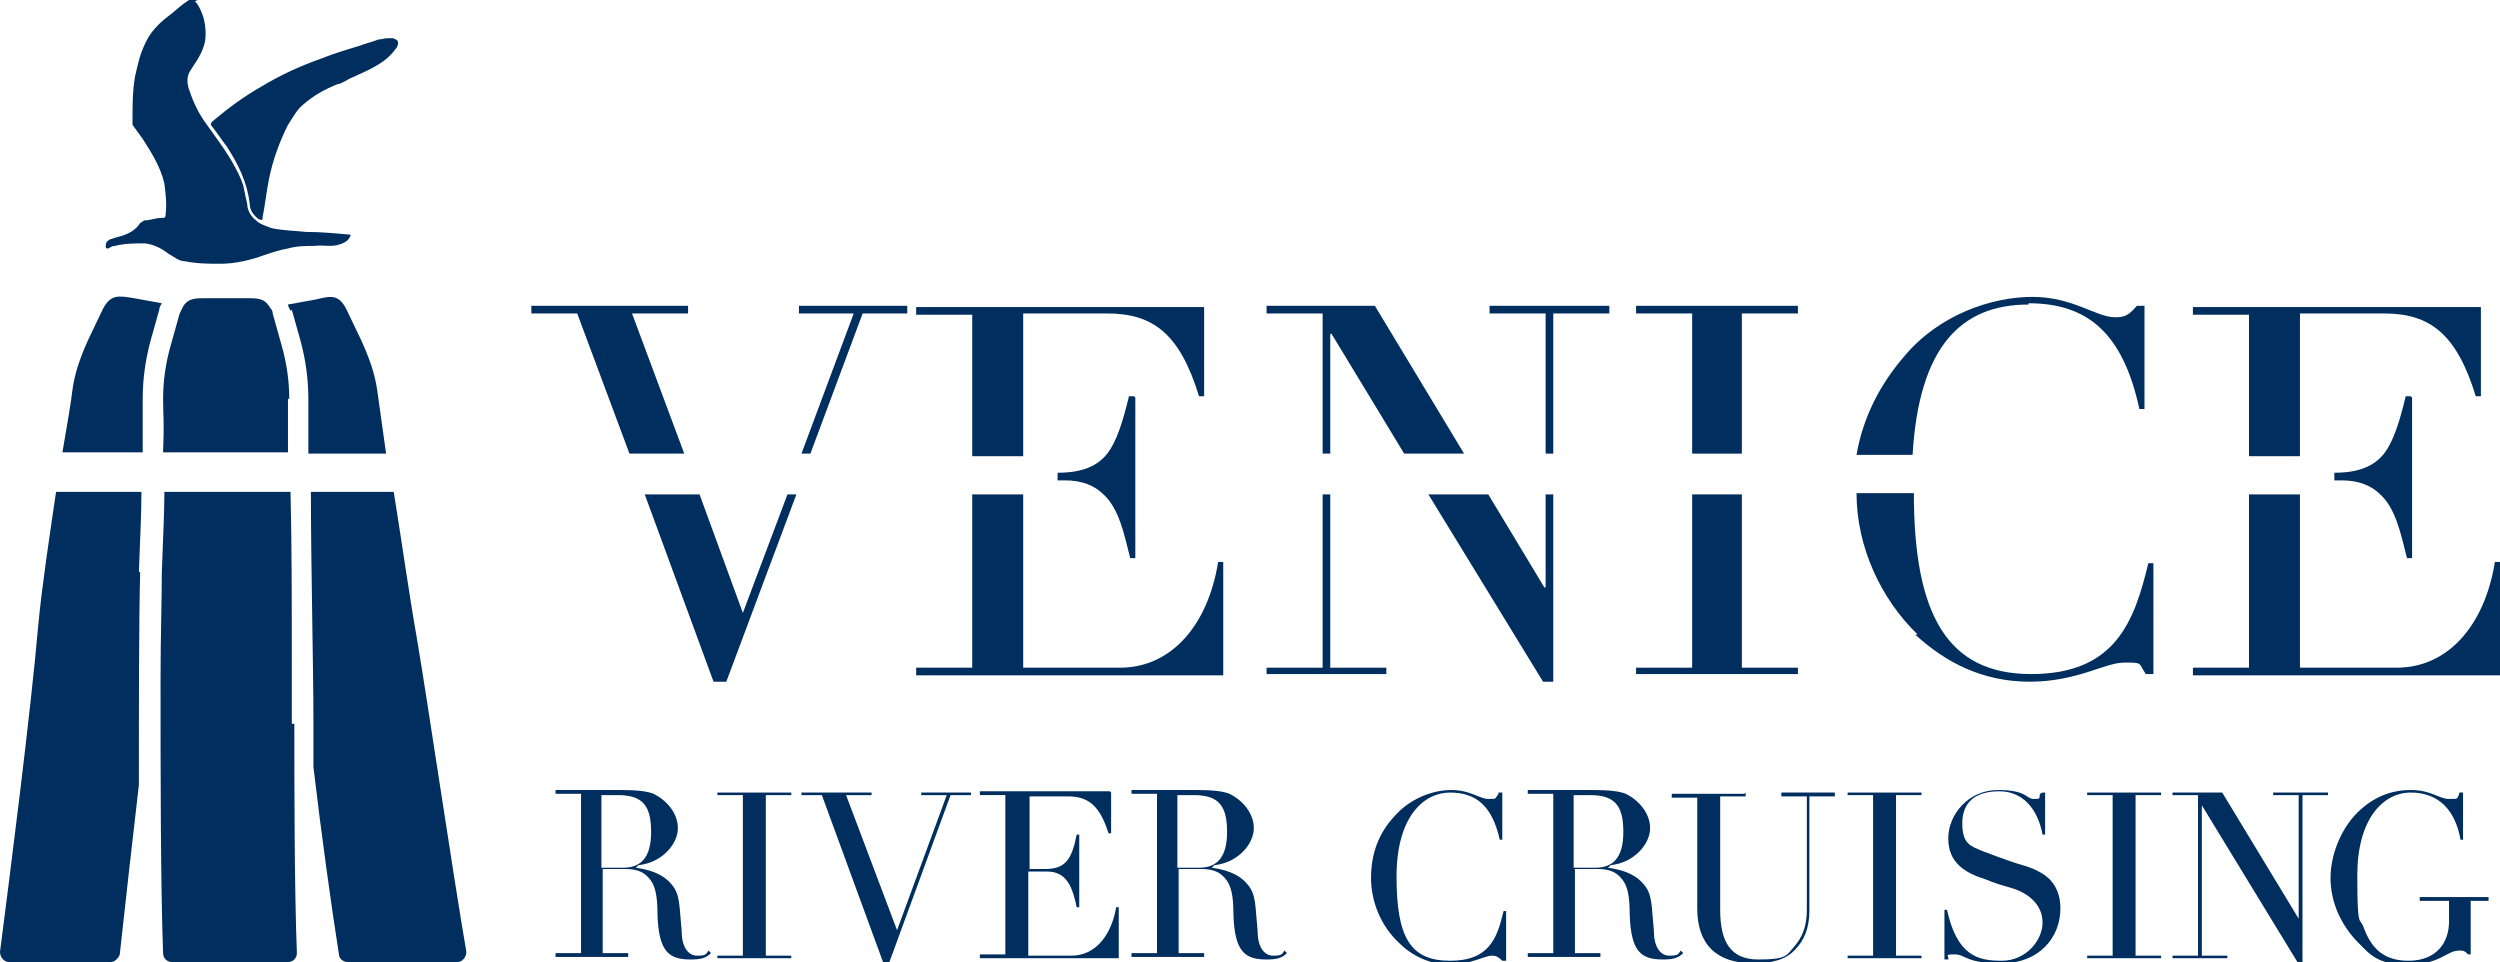 <?xml version="1.0" encoding="UTF-8"?>
<svg id="Livello_1" xmlns="http://www.w3.org/2000/svg" version="1.1" viewBox="0 0 196.2 75.5">
  <!-- Generator: Adobe Illustrator 29.2.1, SVG Export Plug-In . SVG Version: 2.1.0 Build 116)  -->
  <defs>
    <style>
      .st0 {
        fill: #002e5f;
      }
    </style>
  </defs>
  <g>
    <path class="st0" d="M22.9,24.3h0s.7,2.5.7,2.5c.4,1.5.6,3,.6,4.5,0,0,0,1.7,0,4.3h6.1c-.4-2.9-.7-5-.7-5-.2-1.4-.7-2.7-1.3-4l-1.1-2.3c-.6-1.2-1.2-1.1-2.4-.8l-2.2.4c0,.1.1.3.2.5h0Z"/>
    <path class="st0" d="M35.9,75.5c.4,0,.7-.4.7-.8-1.1-6.4-3-19.4-3.9-24.7-.6-3.4-1.2-7.7-1.8-11.4h-6.5c0,5.8.2,13.7.2,18.2s0,2.2,0,3.4c.6,5.1,1.4,10.9,2,14.7,0,.3.3.6.7.6h8.7Z"/>
    <path class="st0" d="M10.9,44.9c.1-2.7.2-4.7.2-6.3h-6.7c-.5,3.4-1.1,7.3-1.4,10.5C2.4,56,.8,68.5,0,74.7c0,.4.3.8.7.8h8c.3,0,.6-.3.7-.6.4-3.7,1-9,1.5-13.3,0-6.4,0-12.9.1-16.7"/>
    <path class="st0" d="M11.2,32.5c0-.4,0-.7,0-1.2,0-1.5.2-3,.6-4.5l.7-2.5h0s0,0,0,0c0-.2.1-.3.2-.5l-2.2-.4c-1.2-.2-1.8-.3-2.4.8l-1.1,2.3c-.6,1.3-1.1,2.6-1.3,4-.1.9-.4,2.7-.8,5h6.3c0-1.7,0-2.3,0-3"/>
    <path class="st0" d="M22.7,31.3c0-1.4-.2-2.8-.6-4.2l-.7-2.5c0-.3-.2-.4-.3-.6-.4-.6-.9-.6-1.9-.6h-2.9c-1,0-1.5,0-1.9.6-.1.2-.2.4-.3.6l-.7,2.5c-.4,1.4-.6,2.8-.6,4.2,0,1.4.1,1.7,0,4.2h9.8c0-2.6,0-4.2,0-4.2"/>
    <path class="st0" d="M22.9,56.8c0-1.4,0-3.2,0-5.2,0-4.1,0-9-.1-13h-9.9c0,1.6-.1,3.6-.2,6.3,0,2.2-.1,5.1-.1,8.4,0,7.3,0,16.1.2,21.5,0,.4.3.7.7.7h9.1c.4,0,.7-.3.7-.7-.2-5.1-.2-13.5-.2-18"/>
    <path class="st0" d="M15.3.1c.2.2.3.4.4.6.4.8.5,1.7.4,2.5-.2,1-.7,1.6-1.2,2.4-.3.5-.2,1.1,0,1.6.3.9.7,1.7,1.2,2.4.7,1,1.4,1.9,2,2.9.4.7.8,1.4,1,2.1.1.5.2,1,.3,1.4,0,.5.3,1,.7,1.3.3.3.7.4,1.2.6.9.2,1.8.2,2.7.3,1.1,0,2.2.1,3.3.2.2,0,.3,0,.1.3-.2.3-.5.4-.8.5-.6.2-1.3,0-1.9.1-.7,0-1.4,0-2.1.2-.6.1-1.2.3-1.8.5-1.1.4-2.3.7-3.5.7-.9,0-1.8,0-2.8-.2-.5,0-.9-.4-1.3-.6-.5-.4-1.1-.7-1.8-.8-.8,0-1.6,0-2.4.2-.2,0-.3.1-.5.2-.1,0-.2,0-.2-.1,0-.3,0-.4.3-.6.3-.1.6-.2,1-.3.6-.2,1.1-.5,1.4-1,0,0,.2-.1.3-.2.5,0,.9-.2,1.4-.2.2,0,.3,0,.3-.3.1-.8,0-1.6-.1-2.4-.3-1.3-1-2.4-1.7-3.5-.3-.4-.5-.7-.8-1.1,0,0,0-.2,0-.3,0-1.2,0-2.4.2-3.5.2-.9.4-1.8.8-2.6.4-.9,1.1-1.6,1.9-2.2.4-.3.7-.6,1.1-.9.2-.1.6-.5.8-.4.1,0,.2,0,.3.1"/>
    <path class="st0" d="M30.5,3c0,0,.2,0,.3,0,.1,0,.3.1.4.2.1.2,0,.5-.2.7-.8,1.1-2.1,1.6-3.4,2.2-.3.1-.8.5-1.1.5-1,.4-1.9.9-2.7,1.6-.5.4-.8,1-1.2,1.6-.7,1.4-1.2,2.8-1.5,4.3-.2,1-.3,2-.5,3,0,.2,0,.2-.3.1-.4-.3-.7-.7-.7-1.2-.2-1.7-.9-3.1-1.8-4.5-.4-.5-.7-1-1.1-1.5-.2-.2-.2-.3,0-.5,1.2-1,2.4-1.9,3.8-2.7,1.5-.9,3-1.6,4.7-2.2,1-.4,2-.7,3-1,.5-.2,1-.3,1.5-.5.2,0,.5-.1.7-.1"/>
  </g>
  <polygon class="st0" points="67.7 24.6 71.2 24.6 71.2 24 62.7 24 62.7 24.6 67 24.6 62.9 35.6 63.6 35.6 67.7 24.6"/>
  <polygon class="st0" points="49.6 24.6 54 24.6 54 24 41.7 24 41.7 24.6 45.3 24.6 49.4 35.6 53.7 35.6 49.6 24.6"/>
  <polygon class="st0" points="58.3 48.1 54.9 38.8 50.6 38.8 56 53.5 57 53.5 62.5 38.8 61.8 38.8 58.3 48.1"/>
  <g>
    <path class="st0" d="M80.3,24.6h6.6c3.6,0,5.7,1.6,7.2,6.5h.4v-7h-22.6v.6h4.4v11.1h4v-11.1Z"/>
    <path class="st0" d="M76.3,52.4h-4.4v.6h24.1v-8.9h-.4c-.8,5-3.7,8.3-7.7,8.3h-7.6v-13.6h-4v13.6Z"/>
  </g>
  <polygon class="st0" points="121.9 24.6 126.3 24.6 126.3 24 116.9 24 116.9 24.6 121.3 24.6 121.3 35.6 121.9 35.6 121.9 24.6"/>
  <polygon class="st0" points="121.3 46.1 121.2 46.1 116.8 38.8 112.1 38.8 121.1 53.5 121.9 53.5 121.9 38.8 121.3 38.8 121.3 46.1"/>
  <polygon class="st0" points="103.8 52.4 99.4 52.4 99.4 52.9 108.8 52.9 108.8 52.4 104.4 52.4 104.4 38.8 103.8 38.8 103.8 52.4"/>
  <polygon class="st0" points="104.4 26.2 104.5 26.2 110.2 35.6 114.9 35.6 107.9 24 99.4 24 99.4 24.6 103.8 24.6 103.8 35.6 104.4 35.6 104.4 26.2"/>
  <polygon class="st0" points="136.7 24.6 141.1 24.6 141.1 24 128.4 24 128.4 24.6 132.8 24.6 132.8 35.6 136.7 35.6 136.7 24.6"/>
  <polygon class="st0" points="132.8 52.4 128.4 52.4 128.4 52.9 141.1 52.9 141.1 52.4 136.7 52.4 136.7 38.8 132.8 38.8 132.8 52.4"/>
  <g>
    <path class="st0" d="M159.2,23.8c4.6,0,7.4,2.3,8.7,8.3h.4v-8.1h-.6c-.6.7-.9.9-1.7.9-1.5,0-3.3-1.6-6.5-1.6s-7.3,1.4-10,4.6c-2,2.3-3.3,4.9-3.8,7.8h4.4c.5-8.5,3.8-11.8,9.1-11.8"/>
    <path class="st0" d="M150.3,49.8c2.4,2.2,5.3,3.7,9,3.7s5.9-1.5,7.4-1.5,1.1,0,1.7.9h.6v-8.7h-.4c-1.1,4.6-2.6,8.7-9.2,8.7s-9.2-4.7-9.2-14.2h-4.5c0,4.2,1.9,8.3,4.8,11.1"/>
    <path class="st0" d="M176.5,38.8v13.6h-4.4v.6h24.1v-8.9h-.4c-.8,5-3.7,8.3-7.7,8.3h-7.6v-13.6h-4Z"/>
    <path class="st0" d="M180.5,24.6h6.6c3.6,0,5.7,1.6,7.2,6.5h.4v-7h-22.6v.6h4.4v11.1h4v-11.1Z"/>
    <path class="st0" d="M189.2,31.1h-.4c-.5,2.1-1,3.6-1.7,4.5-.8,1-2,1.5-3.9,1.5h0v.6h.6c1.3,0,2.3.4,3,1.1,1.2,1.1,1.6,3,2.1,5h.4v-12.6h0Z"/>
    <path class="st0" d="M89,31.1h-.4c-.5,2.1-1,3.6-1.7,4.5-.8,1-2,1.5-3.9,1.5h0v.6h.6c1.3,0,2.3.4,3,1.1,1.2,1.1,1.6,3,2.1,5h.4v-12.6h0Z"/>
    <path class="st0" d="M47.2,68.1h1.7c1.4,0,2.2-.8,2.2-2.8s-.6-2.9-2.6-2.9-1,0-1.3,0v5.7ZM49.9,68.1h0c1.5.2,2.3.7,2.8,1.3.7.8.6,1.7.8,3.7,0,1.2.5,1.9,1.2,1.9s.7-.1.9-.4l.2.2c-.4.4-.8.5-1.6.5-1.7,0-2.5-.6-2.6-3.5,0-1.6-.2-2.3-.6-2.8-.4-.5-.9-.8-1.9-.8h-1.8v6.6h2v.3h-5.7v-.3h2v-12.5h-2v-.3h3.5c.2,0,1,0,1.6,0,1.3,0,2.1.1,2.6.3,1,.5,1.9,1.5,1.9,2.7s-1.2,2.7-3.1,2.9"/>
  </g>
  <polygon class="st0" points="62.1 62.2 62.1 62.4 60.1 62.4 60.1 75 62.1 75 62.1 75.2 56.3 75.2 56.3 75 58.3 75 58.3 62.4 56.3 62.4 56.3 62.2 62.1 62.2"/>
  <polygon class="st0" points="68.4 62.2 68.4 62.4 66.4 62.4 70.4 73 74.3 62.4 72.3 62.4 72.3 62.2 76.2 62.2 76.2 62.4 74.6 62.4 69.8 75.5 69.3 75.5 64.5 62.4 62.9 62.4 62.9 62.2 68.4 62.2"/>
  <g>
    <path class="st0" d="M87.2,62.2v3.2h-.2c-.7-2.2-1.6-2.9-3.2-2.9h-3v5.7h1.2c1.6,0,2.1-.7,2.5-2.7h.2v5.7h-.2c-.3-1.4-.7-2.8-2.3-2.8h-1.5v6.6h3.4c1.8,0,3.1-1.5,3.5-3.8h.2v4h-10.9v-.3h2v-12.5h-2v-.3h10.2Z"/>
    <path class="st0" d="M92.4,68.1h1.7c1.4,0,2.2-.8,2.2-2.8s-.6-2.9-2.6-2.9-1,0-1.3,0v5.7ZM95.1,68.1h0c1.5.2,2.3.7,2.8,1.3.7.8.6,1.7.8,3.7,0,1.2.5,1.9,1.2,1.9s.7-.1.9-.4l.2.2c-.4.4-.8.5-1.6.5-1.7,0-2.5-.6-2.6-3.5,0-1.6-.2-2.3-.6-2.8-.4-.5-.9-.8-1.9-.8h-1.8v6.6h2v.3h-5.7v-.3h2v-12.5h-2v-.3h3.5c.2,0,1,0,1.6,0,1.3,0,2.1.1,2.6.3,1,.5,1.9,1.5,1.9,2.7s-1.2,2.7-3.1,2.9"/>
    <path class="st0" d="M117.6,62.2h.3v3.7h-.2c-.6-2.7-1.9-3.7-3.9-3.7s-4.2,1.8-4.2,6.6,1.1,6.6,4.2,6.6,3.7-1.8,4.2-3.9h.2v3.9h-.3c-.3-.3-.5-.4-.8-.4-.6,0-1.7.7-3.3.7s-3-.7-4-1.7c-1.4-1.3-2.2-3.2-2.2-5.1s.6-3.5,1.8-4.8c1.2-1.4,3-2.1,4.5-2.1s2.2.7,2.9.7.5,0,.8-.4"/>
    <path class="st0" d="M123.5,68.1h1.7c1.4,0,2.2-.8,2.2-2.8s-.6-2.9-2.6-2.9-1,0-1.3,0v5.7ZM126.2,68.1h0c1.5.2,2.3.7,2.8,1.3.7.8.6,1.7.8,3.7,0,1.2.5,1.9,1.2,1.9s.7-.1.9-.4l.2.2c-.4.4-.8.5-1.6.5-1.7,0-2.5-.6-2.6-3.5,0-1.6-.2-2.3-.6-2.8-.4-.5-.9-.8-1.9-.8h-1.8v6.6h2v.3h-5.7v-.3h2v-12.5h-2v-.3h3.5c.2,0,1,0,1.6,0,1.3,0,2.1.1,2.6.3,1,.5,1.9,1.5,1.9,2.7s-1.2,2.7-3.1,2.9"/>
    <path class="st0" d="M137,62.2v.3h-2v8.9c0,2.5.8,3.9,3,3.9s2.2-.3,2.8-1c.6-.7,1-1.5,1-2.9v-8.9h-2v-.3h4.2v.3h-2v9c0,1.3-.4,2.3-1.1,3-.7.8-1.8,1.1-3.3,1.1-2.9,0-4.4-1.5-4.4-4.3v-8.7h-2v-.3h5.7Z"/>
  </g>
  <polygon class="st0" points="150.8 62.2 150.8 62.4 148.8 62.4 148.8 75 150.8 75 150.8 75.2 145 75.2 145 75 147 75 147 62.4 145 62.4 145 62.2 150.8 62.2"/>
  <path class="st0" d="M160.3,62.2h.2v3.3h-.2c-.4-2.1-1.6-3.4-3.4-3.4s-2.9.8-2.9,2.5.7,1.8,1.6,2.2c.8.3,1.6.6,2.2.8.8.3,1.5.4,2.2.8,1,.5,1.7,1.4,1.7,2.9,0,2.3-1.7,4.3-4.6,4.3s-2.8-.7-3.7-.7-.4.1-.5.4h-.3v-3.9h.2c.8,3.6,2.4,4,4.3,4s3.2-1.6,3.2-3-1.1-2.3-2.4-2.7c-.7-.2-1.4-.4-2.1-.7-1.6-.5-2.9-1.3-2.9-3.2s1.6-3.8,3.9-3.8,2.2.7,2.8.7.4,0,.5-.4"/>
  <polygon class="st0" points="169.6 62.2 169.6 62.4 167.6 62.4 167.6 75 169.6 75 169.6 75.2 163.8 75.2 163.8 75 165.8 75 165.8 62.4 163.8 62.4 163.8 62.2 169.6 62.2"/>
  <polygon class="st0" points="174.4 62.2 180.4 72.1 180.4 72.1 180.4 62.4 178.4 62.4 178.4 62.2 182.7 62.2 182.7 62.4 180.7 62.4 180.7 75.5 180.3 75.5 172.8 63.2 172.8 63.2 172.8 75 174.8 75 174.8 75.2 170.5 75.2 170.5 75 172.5 75 172.5 62.4 170.5 62.4 170.5 62.2 174.4 62.2"/>
  <path class="st0" d="M193,62.2h.3v3.7h-.2c-.4-2.3-1.7-3.7-3.9-3.7s-4.2,2.1-4.2,6.5.2,3.2.5,4.1c.5,1.3,1.3,2.6,3.5,2.6s3.2-1.4,3.2-3.1v-1.6h-2.3v-.3h5.4v.3h-1.4v4.2h-.2c-.3-.3-.4-.3-.7-.3-1,0-1.5,1.1-4,1.1s-3-.8-4.1-1.9c-1.2-1.3-2-3-2-4.9s.9-4.1,2.4-5.4c1-.9,2.3-1.5,3.9-1.5s2.2.7,3,.7.6,0,.8-.4"/>
</svg>
